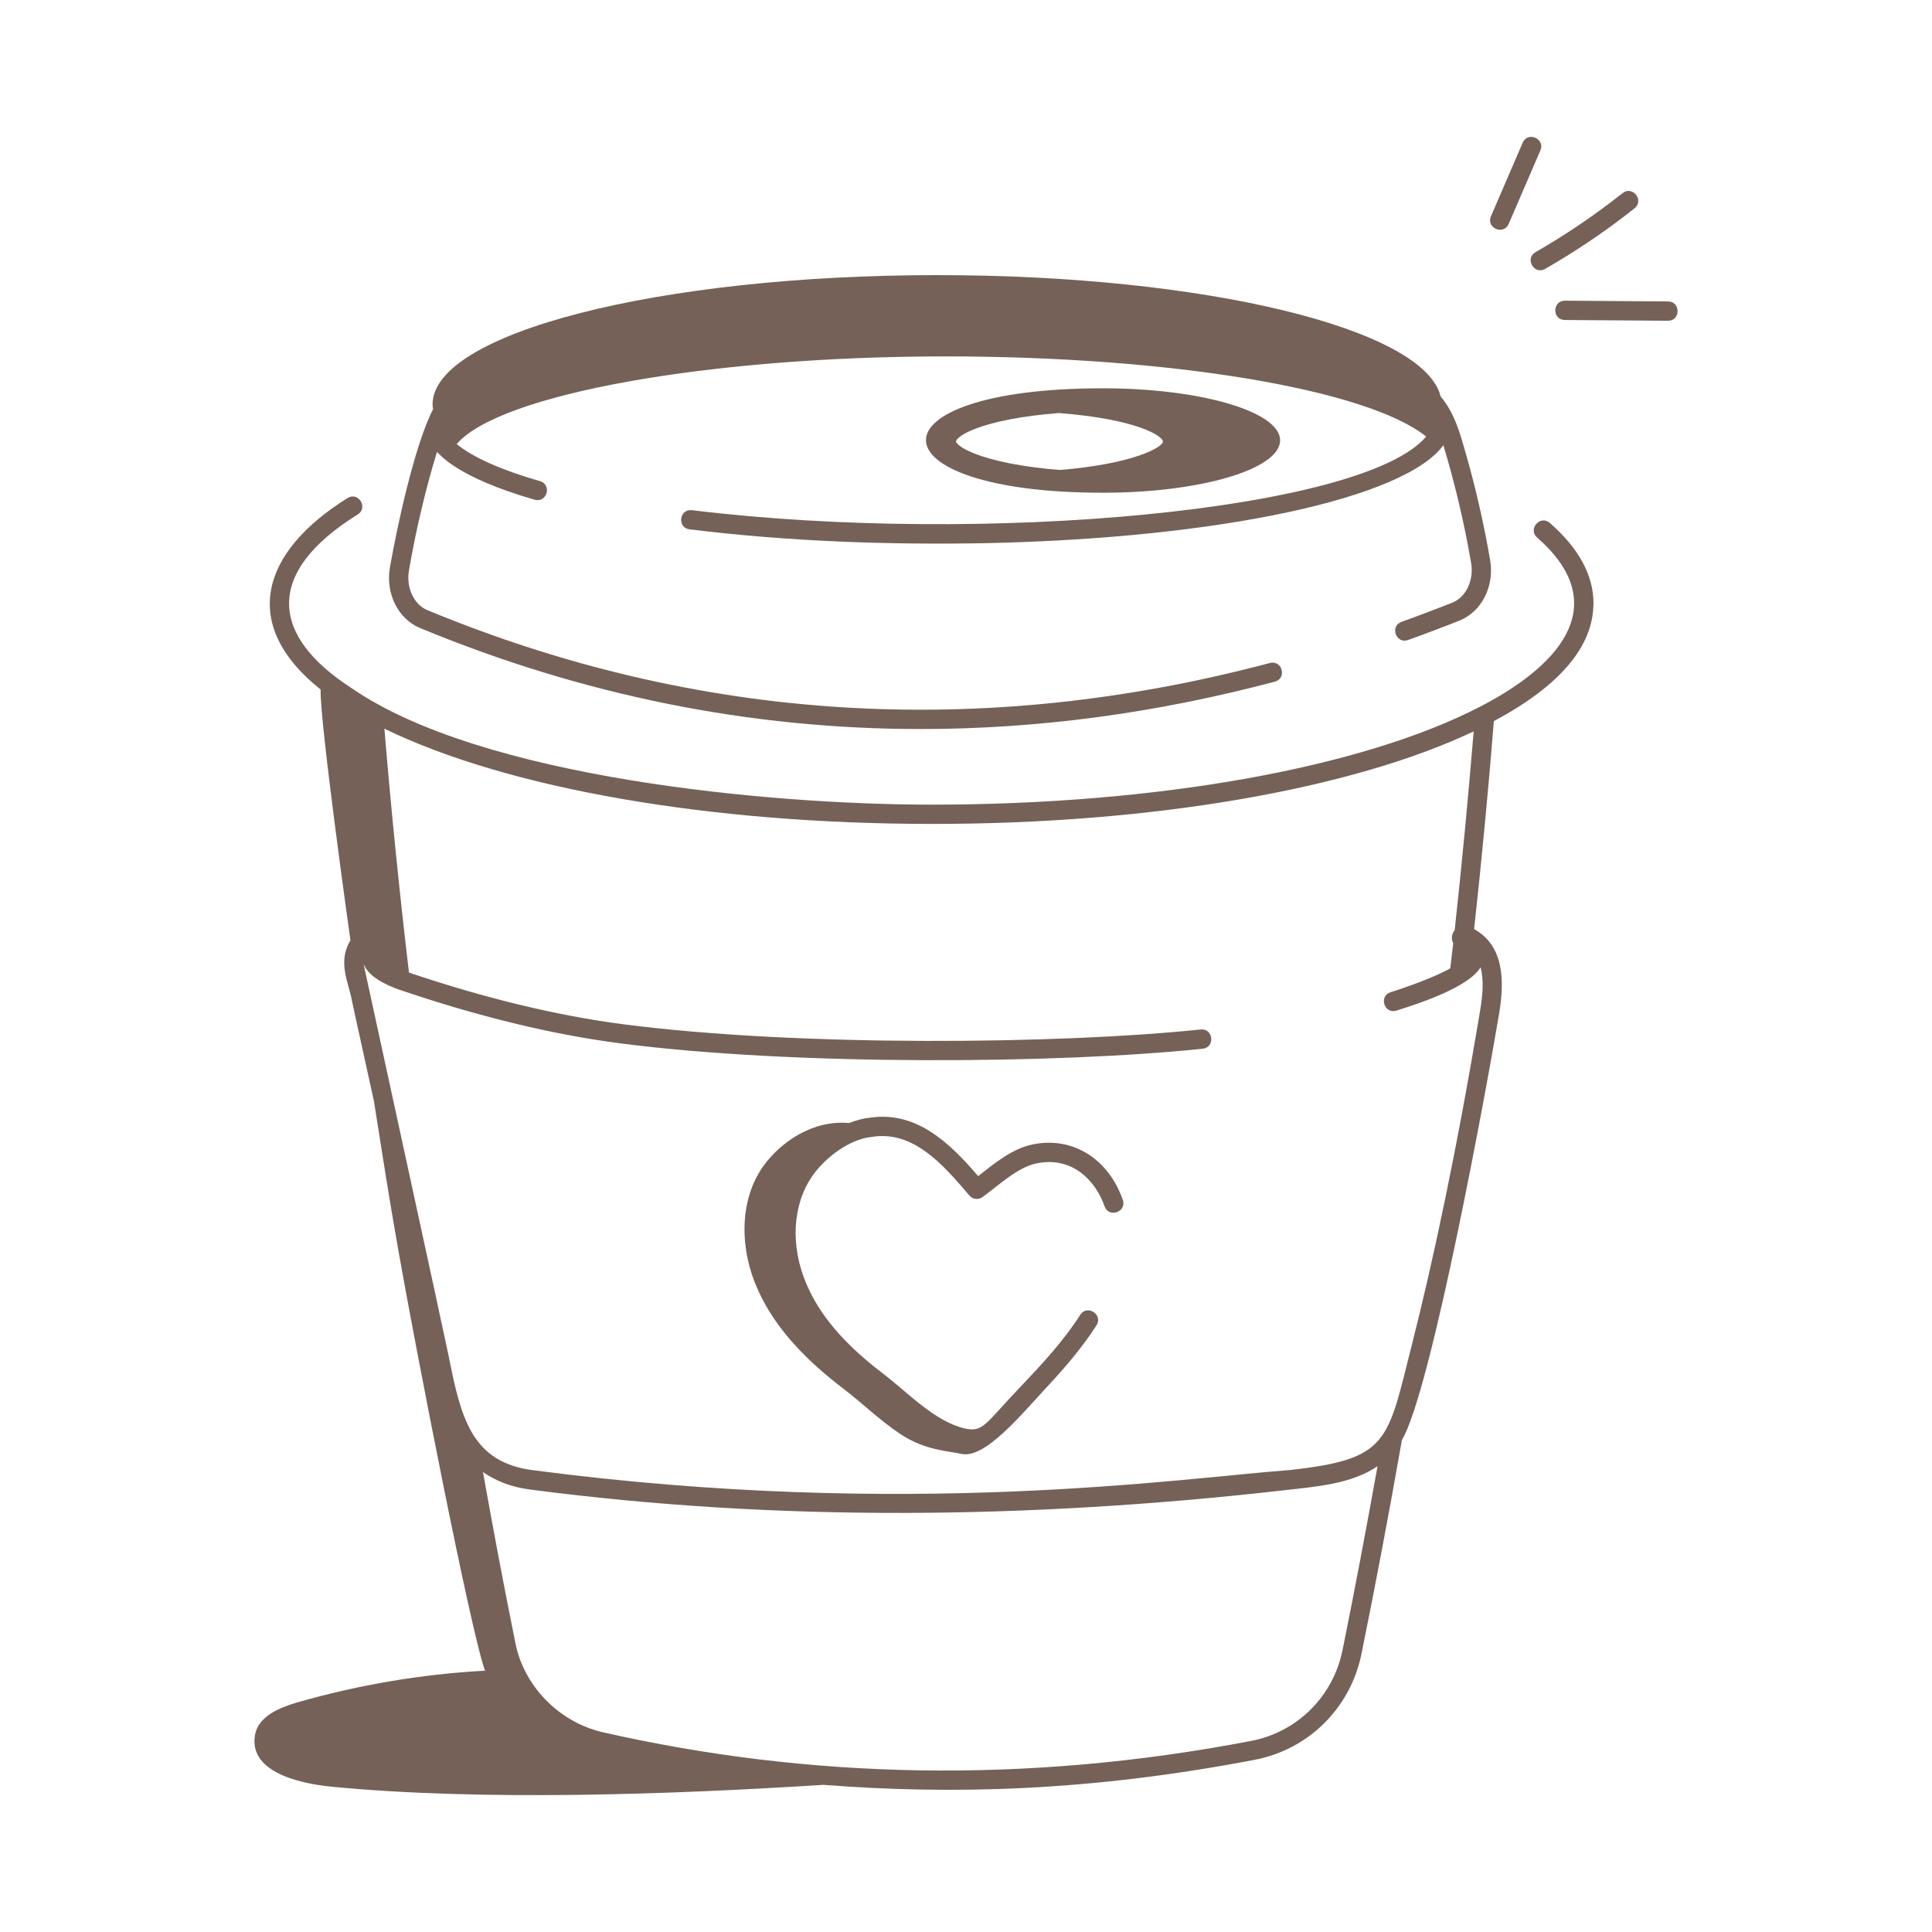 <?xml version="1.0" encoding="UTF-8"?> <svg xmlns="http://www.w3.org/2000/svg" viewBox="0 0 100 100" fill-rule="evenodd"><path d="m13.207 89.758c-0.367 1.879 2.07 2.535 3.969 2.723 7.82 0.754 17.637 0.398 25.441-0.098 6.586 0.512 13.75 0.348 22.328-1.297 2.789-0.531 4.961-2.688 5.527-5.492 0.727-3.574 1.43-7.293 2.09-11.055 1.523-2.551 4.43-18.453 5.043-22.137 0.277-1.719 0.215-3.465-1.305-4.312 0.391-3.559 0.734-7.176 1.023-10.766 3.402-1.816 5.144-3.859 5.152-6.07 0-0.008 0.004-0.012 0.004-0.02 0-1.453-0.758-2.856-2.258-4.164-0.496-0.438-1.156 0.316-0.66 0.754 3.789 3.312 1.508 6.445-2.945 8.75-6.129 3.176-16.746 5.074-28.391 5.074-8.461 0-23.301-1.395-30.016-6.023-4.262-2.742-4.496-6.012 0.305-8.996 0.562-0.348 0.035-1.203-0.527-0.848-4.504 2.801-5.586 6.57-1.391 9.91-0.051 1.672 1.523 12.84 1.543 12.98-0.684 1.129-0.094 2.168 0.082 3.148 0.059 0.309 1.008 4.586 1.129 5.152 0.41 2.602 0.816 5.203 1.277 7.797 0.891 5.059 3.742 19.707 4.477 21.707-3.289 0.176-6.578 0.738-9.754 1.652-0.898 0.266-1.941 0.699-2.144 1.629zm56.285-4.359c-0.484 2.406-2.344 4.254-4.734 4.711-11.727 2.25-22.941 1.957-33.543-0.445-2.371-0.543-4.144-2.5-4.547-4.668-0.605-2.984-1.156-5.926-1.668-8.801 0.684 0.469 1.488 0.785 2.473 0.906 12.734 1.668 25.738 1.535 38.914 0.043 1.711-0.195 3.555-0.324 4.914-1.254-0.578 3.223-1.184 6.422-1.809 9.508zm6.785-47.543c-0.285 3.441-0.613 6.906-0.984 10.301-0.02 0.027-0.043 0.043-0.059 0.078-0.035 0.055-0.164 0.305-0.016 0.59-0.047 0.434-0.098 0.867-0.152 1.293-0.727 0.43-2.262 0.98-3.086 1.238-0.629 0.195-0.336 1.148 0.297 0.953 1.164-0.363 3.742-1.207 4.356-2.242 0.188 0.688 0.098 1.484-0.012 2.176-1.23 7.391-2.465 13.113-3.539 17.348-1.285 5.066-1.172 5.93-6.336 6.5-5.699 0.422-19.766 2.547-39.145 0.008-3.207-0.398-3.75-2.75-4.375-5.894-0.191-0.965-4.402-20.262-4.406-20.301 0.27 0.66 1.141 1.07 1.816 1.312 4.066 1.387 7.926 2.328 11.473 2.789 9.047 1.172 22.723 1.055 30.141 0.277 0.66-0.07 0.555-1.066-0.105-0.996-7.184 0.754-20.746 0.914-29.91-0.273-3.434-0.449-7.18-1.359-11.066-2.672-0.5-4.211-0.926-8.445-1.273-12.625 6.356 3.094 16.828 4.93 28.332 4.93 11.32 0.008 21.691-1.777 28.051-4.789z" fill="#756157"></path><path d="m20.18 29.375c-0.23 1.344 0.426 2.66 1.555 3.129 8.414 3.484 17.082 5.231 25.918 5.231 6.043 0 12.164-0.816 18.332-2.453 0.637-0.168 0.391-1.133-0.258-0.965-14.973 3.969-29.648 3.047-43.609-2.738-0.691-0.285-1.102-1.16-0.953-2.035 0.371-2.168 0.887-4.312 1.453-6.148 0.137 0.09 0.941 1.285 5.055 2.469 0.637 0.18 0.91-0.777 0.277-0.961-1.996-0.574-3.473-1.23-4.309-1.918v-0.004c2.207-2.586 13.082-4.535 25.297-4.535 11.617 0 21.809 1.691 24.879 4.148-3.219 3.844-22.918 5.652-38.004 3.812-0.664-0.074-0.773 0.914-0.121 0.992 5.168 0.633 10.234 0.805 15.332 0.715 12.137-0.258 21.684-2.324 23.684-5.07 0.59 1.953 1.086 4.043 1.438 6.102 0.152 0.887-0.27 1.77-0.98 2.051-0.875 0.344-1.75 0.676-2.621 0.988-0.625 0.223-0.281 1.168 0.336 0.941 0.883-0.316 1.766-0.648 2.648-1 1.16-0.457 1.836-1.781 1.598-3.148-0.312-1.816-0.727-3.644-1.234-5.426-0.316-1.102-0.586-2.148-1.328-3.035-0.844-3.5-12.16-6.277-26.047-6.277-14.434 0-26.129 3-26.129 6.695 0 0.082 0.016 0.164 0.027 0.246-0.953 1.84-1.879 6.133-2.234 8.195z" fill="#756157"></path><path d="m57.086 25.504c5.059 0 9.172-1.219 9.172-2.711 0-1.492-4.117-2.695-9.172-2.695-12.328 0-12.094 5.406 0 5.406zm3.106-2.652c0 0.305-1.551 1.16-5.316 1.473-0.918-0.066-1.84-0.188-2.66-0.352-2.246-0.461-2.731-1.008-2.731-1.121 0-0.27 1.328-1.16 5.316-1.473 4.066 0.312 5.391 1.199 5.391 1.473z" fill="#756157"></path><path d="m53.422 59.242c-1.055 0.223-1.953 0.98-2.793 1.633-1.547-1.809-3.266-3.394-5.648-3.016-0.004 0-0.012-0.004-0.016 0-0.238 0.02-0.652 0.125-1.02 0.27-1.832-0.176-3.531 0.949-4.465 2.269-1.246 1.797-1.188 4.32-0.246 6.375 0.926 2.07 2.621 3.738 4.449 5.129 0.984 0.754 1.883 1.637 2.914 2.32 1.297 0.863 2.457 0.867 3.219 1.043 1.203 0.184 2.992-1.98 4.379-3.484 0.914-0.977 1.836-2.051 2.559-3.184 0.355-0.559-0.488-1.098-0.844-0.539-0.859 1.352-2.008 2.586-3.117 3.75-1.77 1.848-1.898 2.352-2.852 2.129-1.57-0.359-2.949-1.863-4.285-2.879-1.949-1.484-3.231-2.984-3.914-4.598-0.848-1.969-0.727-4.117 0.312-5.602 0.645-0.93 1.902-1.883 3.019-2.004 0.004 0 0.012-0.004 0.016-0.004h0.016c2.148-0.367 3.711 1.426 5.07 3.031 0.168 0.199 0.465 0.234 0.676 0.082 0.887-0.645 1.816-1.539 2.781-1.742 1.906-0.402 3.098 0.941 3.539 2.215 0.215 0.625 1.16 0.297 0.945-0.328-0.75-2.156-2.633-3.309-4.695-2.867z" fill="#756157"></path><path d="m78.812 7.391-1.641 3.805c-0.262 0.609 0.656 1 0.918 0.395l1.641-3.805c0.262-0.605-0.656-1.008-0.918-0.395z" fill="#756157"></path><path d="m83.98 10c-1.414 1.121-2.93 2.148-4.5 3.051-0.574 0.328-0.074 1.195 0.496 0.867 1.617-0.93 3.172-1.98 4.625-3.133 0.52-0.414-0.102-1.199-0.621-0.785z" fill="#756157"></path><path d="m86.336 16.602c0.66 0 0.66-0.996 0-1-1.078-0.004-0.906-0.008-5.336-0.039-0.66 0-0.664 0.996-0.004 1 0.133 0 4.844 0.039 5.336 0.039h0.004z" fill="#756157"></path></svg> 